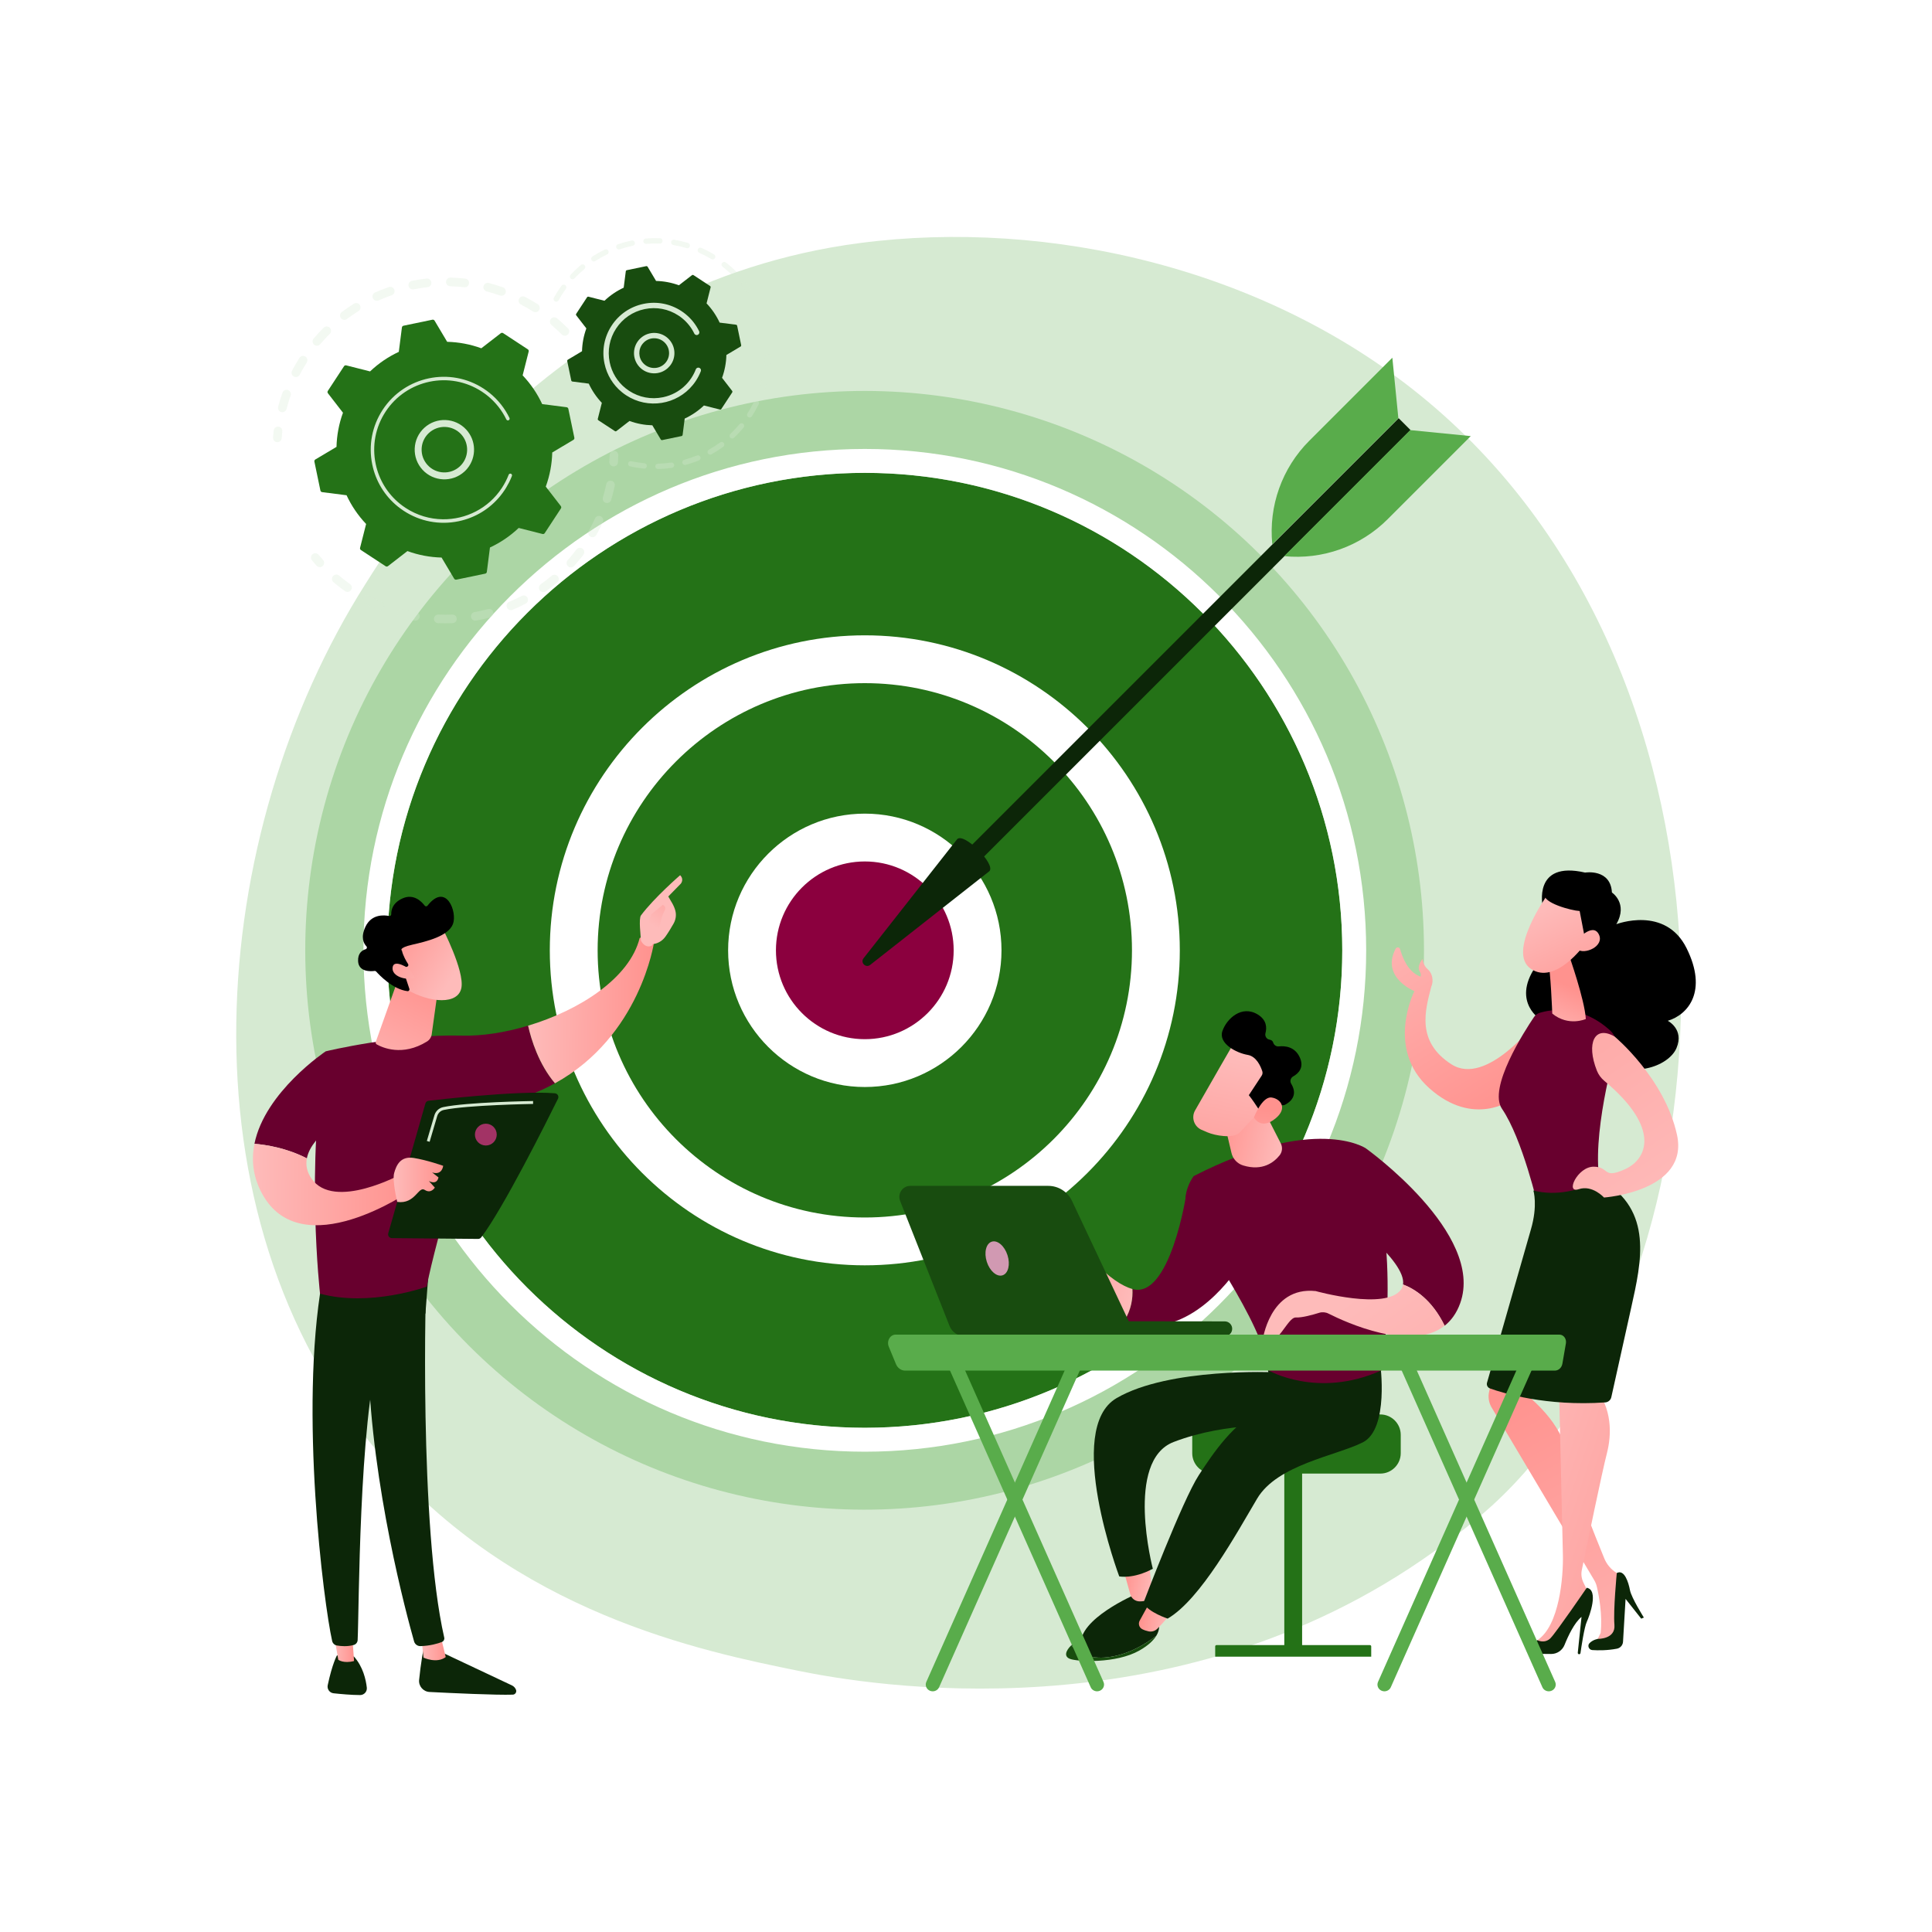 <?xml version="1.0" encoding="UTF-8"?> <!-- Generator: Adobe Illustrator 24.1.2, SVG Export Plug-In . SVG Version: 6.00 Build 0) --> <svg xmlns="http://www.w3.org/2000/svg" xmlns:xlink="http://www.w3.org/1999/xlink" x="0px" y="0px" viewBox="0 0 3710 3710" style="enable-background:new 0 0 3710 3710;" xml:space="preserve"> <style type="text/css"> .st0{fill:#FFFFFF;} .st1{fill:#D6EAD2;} .st2{fill:#ACD6A5;} .st3{fill:#247217;} .st4{fill:#8B003E;} .st5{fill:#0C2608;} .st6{fill:#59AC4B;} .st7{opacity:0.3;} .st8{fill:#184C0F;} .st9{fill:url(#SVGID_1_);} .st10{fill:url(#SVGID_2_);} .st11{fill:#68002E;} .st12{fill:url(#SVGID_3_);} .st13{fill:url(#SVGID_4_);} .st14{fill:url(#SVGID_5_);} .st15{fill:url(#SVGID_6_);} .st16{fill:url(#SVGID_7_);} .st17{fill:url(#SVGID_8_);} .st18{fill:url(#SVGID_9_);} .st19{fill:url(#SVGID_10_);} .st20{fill:#A23365;} .st21{fill:url(#SVGID_11_);} .st22{fill:url(#SVGID_12_);} .st23{fill:url(#SVGID_13_);} .st24{fill:url(#SVGID_14_);} .st25{fill:url(#SVGID_15_);} .st26{fill:url(#SVGID_16_);} .st27{fill:url(#SVGID_17_);} .st28{fill:url(#SVGID_18_);} .st29{fill:url(#SVGID_19_);} .st30{fill:url(#SVGID_20_);} .st31{fill:url(#SVGID_21_);} .st32{fill:url(#SVGID_22_);} .st33{fill:url(#SVGID_23_);} .st34{fill:url(#SVGID_24_);} .st35{fill:#D199B2;} </style> <g id="Background"> <g> <g> <rect class="st0" width="3710" height="3710"></rect> </g> </g> </g> <g id="Illustration"> <g> <path class="st1" d="M2906.61,2850.49c-56.97,59.98-110.88,98.66-153.48,129.22c-500.66,359.23-1093.08,254.52-1218.99,228.95 c-185.92-37.76-545.31-110.76-805.14-416.31C335.91,2330.07,397.12,1601.76,702.03,1121c55.77-87.94,350.39-576.03,949.19-654.3 c362.39-47.37,784.81,48.17,1090.72,304.46C3384.08,1309.14,3338.36,2395.95,2906.61,2850.49z"></path> <g> <g> <ellipse transform="matrix(0.707 -0.707 0.707 0.707 -803.992 1708.781)" class="st2" cx="1660.69" cy="1824.89" rx="1074.29" ry="1074.29"></ellipse> <g> <circle class="st3" cx="1660.69" cy="1824.89" r="916.86"></circle> <path class="st0" d="M1660.68,2787.68c-530.88,0-962.78-431.9-962.78-962.79s431.91-962.79,962.78-962.79 s962.78,431.9,962.78,962.79S2191.56,2787.68,1660.68,2787.68z M1660.68,908.03c-505.56,0-916.86,411.3-916.86,916.86 c0,505.56,411.3,916.86,916.86,916.86c505.56,0,916.86-411.3,916.86-916.86C2577.54,1319.33,2166.24,908.03,1660.68,908.03z"></path> </g> <g> <ellipse transform="matrix(0.707 -0.707 0.707 0.707 -803.992 1708.781)" class="st3" cx="1660.69" cy="1824.89" rx="558.96" ry="558.96"></ellipse> <path class="st0" d="M1660.68,2429.78c-333.53,0-604.89-271.35-604.89-604.89s271.35-604.88,604.89-604.88 c333.54,0,604.89,271.35,604.89,604.88S1994.22,2429.78,1660.68,2429.78z M1660.68,1311.85 c-282.89,0-513.04,230.15-513.04,513.04s230.15,513.05,513.04,513.05c282.89,0,513.04-230.16,513.04-513.05 S1943.58,1311.85,1660.68,1311.85z"></path> </g> <g> <ellipse transform="matrix(0.707 -0.707 0.707 0.707 -803.992 1708.781)" class="st4" cx="1660.69" cy="1824.89" rx="216.56" ry="216.56"></ellipse> <path class="st0" d="M1660.68,2087.38c-144.73,0-262.48-117.75-262.48-262.48s117.75-262.48,262.48-262.48 c144.73,0,262.48,117.75,262.48,262.48S1805.42,2087.38,1660.68,2087.38z M1660.68,1654.25 c-94.09,0-170.64,76.55-170.64,170.64c0,94.09,76.55,170.64,170.64,170.64c94.09,0,170.64-76.55,170.64-170.64 C1831.32,1730.8,1754.77,1654.25,1660.68,1654.25z"></path> </g> </g> <g> <rect x="2249.15" y="635.12" transform="matrix(-0.707 -0.707 0.707 -0.707 2986.137 3728.632)" class="st5" width="32.26" height="1221.52"></rect> <path class="st5" d="M1838.15,1611.31c13.09-13.09,74.78,48.61,61.69,61.69l-228.81,179.88c-8.45,6.65-19.41-4.31-12.76-12.76 L1838.15,1611.31z"></path> <path class="st6" d="M2708.06,825.91l116.2,11.55l-159.52,159.52c-52.27,52.27-125.22,78.33-198.77,71.02l0,0L2708.06,825.91z"></path> <path class="st6" d="M2685.25,803.1l-11.55-116.2l-159.52,159.52c-52.27,52.27-78.33,125.22-71.02,198.77l0,0L2685.25,803.1z"></path> </g> </g> <g> <g> <g class="st7"> <path class="st1" d="M1090.59,642.25c-3.25,3.25-8.51,3.24-11.76,0c-6.31-6.31-12.98-12.44-19.83-18.22 c-3.47-2.92-3.95-8.08-1.1-11.59c0.03-0.04,0.07-0.08,0.1-0.13c2.96-3.51,8.2-3.96,11.71-1c7.22,6.08,14.24,12.53,20.88,19.18 c3.04,3.04,3.23,7.84,0.58,11.1C1090.99,641.82,1090.8,642.04,1090.59,642.25z M1023.7,598.2c-7.58-4.79-15.43-9.3-23.35-13.4 c-4.07-2.11-5.66-7.13-3.55-11.21c2.14-4.08,7.13-5.66,11.21-3.55c8.33,4.32,16.6,9.07,24.57,14.1 c3.88,2.45,5.04,7.59,2.59,11.47c-0.18,0.28-0.37,0.55-0.58,0.8C1031.97,599.64,1027.3,600.47,1023.7,598.2z M960.24,567.41 c-8.43-2.97-17.09-5.62-25.74-7.85c-4.44-1.15-7.12-5.69-5.97-10.13c1.15-4.44,5.68-7.11,10.13-5.97 c9.12,2.36,18.24,5.14,27.11,8.27c4.33,1.53,6.6,6.28,5.08,10.6c-0.33,0.92-0.8,1.75-1.38,2.47 C967.31,567.46,963.64,568.61,960.24,567.41z M891.48,551.58c-8.89-1.02-17.93-1.66-26.86-1.91c-4.59-0.13-8.21-3.95-8.08-8.54 c0.13-4.59,3.96-8.2,8.54-8.08c9.41,0.26,18.92,0.94,28.28,2c4.56,0.52,7.84,4.64,7.32,9.2c-0.19,1.63-0.83,3.1-1.8,4.29 C897.15,550.69,894.41,551.92,891.48,551.58z M820.91,551.47c-8.87,0.98-17.83,2.36-26.62,4.09c-4.51,0.89-8.88-2.04-9.76-6.55 c-0.89-4.51,2.04-8.88,6.55-9.76c9.25-1.83,18.67-3.27,28.01-4.31c4.56-0.51,8.67,2.78,9.18,7.35c0.26,2.3-0.45,4.48-1.8,6.15 C825.13,550.09,823.18,551.22,820.91,551.47z M752.08,566.98c-8.45,2.92-16.87,6.25-25.05,9.88c-4.2,1.86-9.11-0.03-10.97-4.22 c-1.86-4.2,0.02-9.11,4.22-10.97c8.6-3.82,17.47-7.32,26.36-10.4c4.34-1.5,9.07,0.8,10.57,5.14c0.98,2.82,0.35,5.8-1.4,7.96 C754.87,565.53,753.6,566.45,752.08,566.98z M540.06,791.31c-4.44-1.16-7.11-5.7-5.95-10.14c2.37-9.1,5.17-18.22,8.33-27.11 c1.54-4.33,6.29-6.59,10.61-5.05c4.32,1.53,6.59,6.29,5.05,10.61c-2.99,8.44-5.65,17.1-7.9,25.74 c-0.31,1.19-0.86,2.24-1.58,3.14C546.62,790.95,543.31,792.16,540.06,791.31z M688.44,597.34c-7.58,4.73-15.05,9.84-22.2,15.2 c-3.67,2.75-8.89,2.01-11.64-1.66c-2.76-3.67-1.99-8.87,1.66-11.64c7.53-5.64,15.39-11.03,23.38-16.01 c3.9-2.43,9.02-1.24,11.45,2.66c1.93,3.09,1.58,6.95-0.6,9.63C689.94,596.22,689.24,596.83,688.44,597.34z M564.35,723.06 c-4.07-2.12-5.65-7.14-3.53-11.21c4.35-8.34,9.11-16.6,14.16-24.55c2.44-3.89,7.6-5.02,11.47-2.57 c3.88,2.46,5.02,7.6,2.57,11.47c-4.8,7.56-9.33,15.41-13.46,23.33c-0.26,0.51-0.57,0.97-0.92,1.4 C572.21,723.94,567.91,724.92,564.35,723.06z M633.19,641.15c-6.33,6.3-12.47,12.96-18.25,19.79 c-2.96,3.51-8.21,3.94-11.71,0.98c-3.46-2.93-3.93-8.07-1.09-11.58c0.04-0.05,0.07-0.09,0.11-0.14 c6.08-7.19,12.55-14.2,19.21-20.84c3.26-3.24,8.52-3.23,11.76,0.03c3.03,3.04,3.21,7.83,0.57,11.09 C633.6,640.71,633.4,640.93,633.19,641.15z"></path> <path class="st1" d="M539.07,846.08c1.03-1.27,1.7-2.86,1.83-4.62c0.31-4.27,0.73-8.61,1.21-12.9 c0.52-4.56-2.75-8.68-7.31-9.21c-4.56-0.53-8.69,2.75-9.21,7.31c-0.52,4.51-0.95,9.07-1.28,13.57c-0.34,4.58,3.1,8.56,7.68,8.9 C534.82,849.35,537.42,848.13,539.07,846.08z"></path> </g> <g class="st7"> <path class="st1" d="M620.6,1086.04c2.53-3.12,2.49-7.69-0.27-10.78c-2.86-3.19-5.7-6.5-8.44-9.82 c-2.92-3.54-8.16-4.05-11.7-1.13c-3.56,2.93-4.05,8.16-1.13,11.7c2.89,3.5,5.88,6.98,8.89,10.34 c3.06,3.42,8.32,3.71,11.74,0.64C620.03,1086.7,620.33,1086.37,620.6,1086.04z"></path> <path class="st1" d="M1102.53,1086.77c-3.06,3.42-8.32,3.71-11.74,0.65c-3.42-3.06-3.71-8.31-0.65-11.74 c5.83-6.51,11.47-13.37,16.84-20.47c2.74-3.65,7.98-4.38,11.65-1.61c3.66,2.77,4.38,7.98,1.61,11.64 c-2.33,3.07-4.69,6.1-7.1,9.07C1109.71,1078.55,1106.14,1082.74,1102.53,1086.77z M1133.74,1030.52 c-4-2.25-5.42-7.32-3.17-11.32c4.32-7.68,8.36-15.63,12-23.63c1.89-4.18,6.84-6.02,11.01-4.11c4.17,1.9,6.02,6.84,4.11,11.01 c-3.84,8.42-8.09,16.79-12.64,24.87c-0.24,0.42-0.5,0.81-0.8,1.17C1141.76,1031.6,1137.33,1032.53,1133.74,1030.52z M1070.07,1118.37c-7.05,5.98-14.46,11.74-22.01,17.12c-3.74,2.66-8.93,1.79-11.59-1.95c-2.66-3.74-1.79-8.92,1.95-11.59 c7.18-5.11,14.21-10.58,20.9-16.26c3.5-2.97,8.75-2.54,11.72,0.96c2.63,3.1,2.59,7.56,0.12,10.6 C1070.84,1117.65,1070.48,1118.02,1070.07,1118.37z M1163.29,965.64c-4.4-1.31-6.9-5.95-5.58-10.34 c2.52-8.43,4.71-17.07,6.51-25.68c0.94-4.5,5.34-7.38,9.84-6.44c4.49,0.94,7.37,5.34,6.44,9.83 c-1.89,9.06-4.2,18.16-6.85,27.04c-0.32,1.07-0.84,2.03-1.5,2.85C1170.07,965.45,1166.61,966.63,1163.29,965.64z M1009.47,1159.15c-8.19,4.28-16.68,8.27-25.23,11.86c-4.23,1.78-9.1-0.21-10.88-4.44c-1.78-4.23,0.21-9.11,4.45-10.88 c8.12-3.41,16.19-7.2,23.97-11.27c4.07-2.13,9.09-0.55,11.22,3.52c1.58,3.03,1.11,6.59-0.91,9.09 C1011.38,1157.88,1010.51,1158.61,1009.47,1159.15z M941.39,1185.65c-8.95,2.39-18.11,4.44-27.21,6.07 c-4.52,0.81-8.84-2.19-9.65-6.71c-0.81-4.53,2.19-8.84,6.71-9.65c8.65-1.56,17.35-3.5,25.86-5.77 c4.44-1.19,8.99,1.45,10.18,5.88c0.71,2.67,0.04,5.39-1.58,7.39C944.63,1184.18,943.15,1185.18,941.39,1185.65z M869.16,1196.69c-9.26,0.39-18.65,0.39-27.89,0c-4.59-0.19-8.15-4.07-7.96-8.65c0.19-4.59,4.07-8.15,8.65-7.96 c8.78,0.37,17.69,0.37,26.5,0c4.59-0.19,8.46,3.37,8.65,7.96c0.09,2.11-0.61,4.06-1.85,5.58 C873.82,1195.41,871.64,1196.59,869.16,1196.69z M796.23,1191.71c-9.12-1.65-18.28-3.7-27.22-6.11 c-4.43-1.19-7.06-5.76-5.86-10.19c1.19-4.43,5.76-7.05,10.19-5.86c8.49,2.29,17.18,4.24,25.85,5.8 c4.52,0.82,7.52,5.14,6.7,9.66c-0.26,1.43-0.86,2.7-1.72,3.75C802.32,1191.04,799.32,1192.27,796.23,1191.71z M726.15,1170.82 c-8.52-3.61-16.99-7.63-25.19-11.95c-4.06-2.14-5.62-7.17-3.48-11.23c2.14-4.05,7.17-5.62,11.23-3.48 c7.79,4.11,15.84,7.93,23.92,11.36c4.23,1.79,6.2,6.67,4.41,10.9c-0.31,0.74-0.72,1.4-1.2,2 C733.57,1171.21,729.64,1172.3,726.15,1170.82z M662.43,1135.08c-5.55-3.96-11.04-8.14-16.32-12.43 c-1.91-1.55-3.8-3.12-5.67-4.7c-3.5-2.97-4.04-8.23-0.97-11.71c2.97-3.5,8.21-3.94,11.72-0.97c1.78,1.51,3.58,3,5.39,4.47 c5.02,4.07,10.24,8.05,15.51,11.81c3.74,2.67,4.6,7.86,1.93,11.59c-0.1,0.14-0.2,0.28-0.31,0.41 C670.96,1136.95,666.02,1137.65,662.43,1135.08z"></path> <path class="st1" d="M1184.87,892.58c1.04-1.28,1.71-2.89,1.83-4.66c0.31-4.49,0.53-9.07,0.65-13.62 c0.13-4.59-3.49-8.41-8.08-8.54c-4.59-0.12-8.41,3.49-8.54,8.08c-0.12,4.32-0.33,8.67-0.62,12.93 c-0.32,4.58,3.14,8.55,7.72,8.86C1180.65,895.83,1183.23,894.61,1184.87,892.58z"></path> </g> <g> <path class="st3" d="M1091.37,785.04c-0.34-1.62-1.67-2.85-3.31-3.06l-46.9-5.99c-9.31-20.02-21.88-38.71-37.54-55.17 l11.61-45.81c0.41-1.61-0.25-3.29-1.64-4.2l-47.43-31.1c-1.39-0.91-3.2-0.84-4.51,0.18l-37.38,28.91 c-21.34-7.8-43.49-11.87-65.57-12.43l-24.19-40.63c-0.85-1.42-2.51-2.15-4.13-1.82l-55.53,11.55 c-1.62,0.34-2.85,1.67-3.06,3.31l-5.99,46.9c-20.02,9.31-38.71,21.88-55.17,37.54l-45.81-11.61c-1.61-0.41-3.29,0.25-4.2,1.64 l-31.1,47.43c-0.91,1.39-0.84,3.2,0.18,4.51l28.91,37.38c-7.8,21.34-11.87,43.49-12.43,65.57l-40.63,24.19 c-1.42,0.85-2.15,2.51-1.82,4.13l11.55,55.53c0.34,1.62,1.67,2.85,3.31,3.06l46.91,5.99c9.31,20.02,21.88,38.71,37.54,55.17 l-11.61,45.81c-0.41,1.61,0.25,3.3,1.64,4.2l47.43,31.1c1.39,0.91,3.2,0.84,4.51-0.18l37.38-28.91 c21.34,7.8,43.49,11.87,65.57,12.43l24.19,40.63c0.85,1.42,2.51,2.15,4.13,1.82l55.53-11.55c1.62-0.34,2.85-1.67,3.06-3.31 l5.99-46.9c20.02-9.31,38.71-21.88,55.17-37.54l45.81,11.61c1.61,0.41,3.29-0.25,4.2-1.64l31.1-47.43 c0.91-1.39,0.84-3.2-0.18-4.51l-28.91-37.38c7.8-21.35,11.87-43.49,12.43-65.57l40.63-24.19c1.42-0.85,2.15-2.51,1.82-4.13 L1091.37,785.04z"></path> <g> <path class="st1" d="M891.91,905.5c-23.15,21.27-59.28,19.75-80.55-3.4c-10.31-11.21-15.63-25.77-14.98-40.98 c0.64-15.21,7.17-29.27,18.39-39.57c23.15-21.27,59.28-19.75,80.55,3.4c19.35,21.06,19.83,52.87,2.33,74.45 C895.91,901.54,894,903.58,891.91,905.5z M809.66,861.67c-0.49,11.67,3.59,22.82,11.49,31.42 c16.31,17.74,44.02,18.92,61.76,2.61c17.76-16.31,18.92-44.02,2.61-61.76c-16.31-17.74-44.02-18.92-61.76-2.61 c-1.61,1.48-3.09,3.06-4.44,4.72C813.45,843.3,810.06,852.19,809.66,861.67z"></path> </g> <path class="st1" d="M960.87,952.16c3.01-3.71,5.84-7.59,8.5-11.63l0,0c0.84-1.27,1.65-2.56,2.44-3.86 c3.91-6.41,7.31-13.12,10.14-20.03c0.04-0.09,0.08-0.19,0.12-0.28c0.11-0.27,0.22-0.54,0.32-0.8c0.21-0.52,0.41-1.05,0.62-1.57 c0.53-1.38,0.08-2.89-1-3.78c-0.26-0.21-0.57-0.39-0.9-0.52c-1.71-0.66-3.63,0.2-4.3,1.91c-3.4,8.82-7.77,17.32-13,25.29 c-25.94,39.58-69.46,60.84-113.59,60.27c-24.55-0.31-49.28-7.38-71.29-21.81c-3.86-2.53-7.56-5.24-11.1-8.1 c-23.8-19.3-40.1-45.97-46.42-76.37c-7.26-34.92-0.49-70.58,19.06-100.41c40.4-61.6,123.31-78.83,184.89-38.46 c3.8,2.49,7.45,5.16,10.96,8c15.18,12.31,27.5,27.81,36.01,45.42c0.22,0.45,0.53,0.84,0.9,1.13c0.97,0.79,2.34,0.99,3.54,0.41 c1.65-0.8,2.35-2.78,1.55-4.44c-8.94-18.49-21.87-34.76-37.81-47.68c-3.68-2.98-7.51-5.79-11.5-8.4 c-64.65-42.39-151.73-24.25-194.1,40.37c-20.53,31.31-27.64,68.75-20.01,105.41c6.64,31.92,23.75,59.92,48.73,80.18 c3.71,3.01,7.6,5.85,11.65,8.51c31.32,20.53,68.75,27.64,105.41,20.01C912.6,994.27,940.61,977.15,960.87,952.16z"></path> </g> </g> <g> <g class="st7"> <path class="st1" d="M1439.97,559.22c1.4-1.73,1.56-4.23,0.23-6.15c-2.47-3.59-5.09-7.15-7.78-10.58 c-1.75-2.23-4.97-2.63-7.21-0.88c-2.24,1.74-2.63,4.97-0.88,7.21c2.56,3.27,5.06,6.67,7.42,10.09 c1.61,2.33,4.81,2.92,7.14,1.31C1439.32,559.93,1439.67,559.59,1439.97,559.22z"></path> <path class="st1" d="M1414.3,529.3c-2,2.01-5.25,2.02-7.26,0.02c-5.07-5.05-10.47-9.89-16.02-14.4 c-1.17-0.95-2.36-1.89-3.56-2.82c-2.24-1.74-2.64-4.96-0.9-7.2c1.73-2.05,4.96-2.64,7.21-0.9c1.26,0.98,2.5,1.96,3.72,2.95 c5.83,4.72,11.48,9.8,16.8,15.1c1.88,1.87,2.01,4.85,0.37,6.87C1414.55,529.04,1414.43,529.17,1414.3,529.3z M1365.93,497.39 c-7.45-4.45-15.24-8.48-23.16-11.97c-2.6-1.15-3.77-4.17-2.63-6.77c1.14-2.58,4.17-3.77,6.77-2.63 c8.3,3.66,16.47,7.88,24.28,12.55c2.43,1.45,3.23,4.61,1.78,7.04c-0.13,0.21-0.27,0.42-0.43,0.6 C1370.97,498.17,1368.15,498.71,1365.93,497.39z M1318.31,476.41c-8.3-2.48-16.84-4.47-25.39-5.91 c-2.79-0.47-4.68-3.12-4.21-5.91c0.47-2.8,3.11-4.68,5.91-4.21c8.97,1.51,17.93,3.6,26.63,6.2c2.72,0.81,4.26,3.68,3.45,6.39 c-0.2,0.66-0.52,1.25-0.93,1.76C1322.5,476.29,1320.36,477.02,1318.31,476.41z M1266.98,467.77 c-8.67-0.37-17.44-0.21-26.06,0.48c-2.83,0.23-5.3-1.88-5.53-4.71c-0.23-2.82,1.88-5.3,4.7-5.53 c9.05-0.73,18.24-0.9,27.33-0.51c2.83,0.12,5.03,2.52,4.91,5.35c-0.05,1.14-0.47,2.18-1.14,3.01 C1270.21,467.09,1268.67,467.84,1266.98,467.77z M1215.11,471.92c-8.5,1.74-16.96,4.03-25.16,6.8c-2.68,0.91-5.6-0.54-6.5-3.23 c-0.91-2.69,0.53-5.6,3.23-6.5c8.6-2.9,17.47-5.29,26.37-7.13c2.78-0.57,5.49,1.22,6.06,3.99c0.32,1.57-0.11,3.12-1.04,4.27 C1217.34,471.02,1216.32,471.67,1215.11,471.92z M1165.81,488.54c-7.81,3.75-15.45,8.03-22.72,12.72 c-2.38,1.54-5.56,0.85-7.1-1.53c-1.53-2.38-0.85-5.55,1.53-7.1c7.62-4.91,15.65-9.4,23.84-13.34c2.56-1.23,5.62-0.15,6.85,2.4 c0.89,1.85,0.57,3.97-0.64,5.46C1167.11,487.72,1166.52,488.2,1165.81,488.54z M1122.09,516.7 c-6.63,5.54-12.99,11.57-18.92,17.92c-1.94,2.07-5.18,2.18-7.26,0.25c-2.07-1.93-2.16-5.15-0.25-7.26 c6.22-6.66,12.89-12.98,19.84-18.79c2.18-1.82,5.42-1.53,7.23,0.65c1.6,1.91,1.57,4.65,0.05,6.52 C1122.58,516.24,1122.35,516.48,1122.09,516.7z M1065.61,578.75c-2.48-1.37-3.38-4.49-2.01-6.98 c3.8-6.87,8.04-13.65,12.59-20.13c0.69-0.99,1.38-1.96,2.09-2.93c1.59-2.33,4.88-2.8,7.17-1.13c2.29,1.67,2.8,4.88,1.13,7.17 c-0.66,0.91-1.32,1.83-1.97,2.77c-4.36,6.2-8.41,12.67-12.03,19.22c-0.15,0.27-0.32,0.52-0.51,0.75 C1070.54,579.4,1067.82,579.97,1065.61,578.75z"></path> </g> <g class="st7"> <path class="st1" d="M1427.96,821.09c-5.72,6.88-11.92,13.46-18.41,19.58c-2.06,1.94-5.31,1.85-7.26-0.22 c-1.95-2.07-1.82-5.31,0.22-7.26c6.19-5.83,12.1-12.11,17.56-18.67c1.81-2.18,5.05-2.47,7.23-0.66c2.16,1.8,2.47,5,0.71,7.18 C1427.99,821.06,1427.97,821.08,1427.96,821.09z M1436.79,800.95c-2.38-1.54-3.06-4.72-1.52-7.1 c4.63-7.16,8.88-14.68,12.62-22.34c1.24-2.53,4.32-3.61,6.87-2.36c2.55,1.24,3.6,4.31,2.36,6.86 c-3.92,8.03-8.37,15.9-13.23,23.41c-0.1,0.16-0.21,0.31-0.33,0.45C1441.93,801.89,1439.01,802.39,1436.79,800.95z M1388.87,857.88c-7.22,5.29-14.83,10.19-22.6,14.55c-2.47,1.39-5.61,0.51-6.99-1.97c-1.39-2.47-0.51-5.59,1.96-6.99 c7.42-4.16,14.67-8.83,21.57-13.88c2.29-1.68,5.5-1.18,7.17,1.1c1.41,1.92,1.28,4.5-0.15,6.27 C1389.56,857.31,1389.24,857.61,1388.87,857.88z M1460.88,754.35c-2.68-0.92-4.11-3.84-3.18-6.53 c2.77-8.06,5.08-16.38,6.85-24.71c0.59-2.77,3.32-4.54,6.09-3.96c2.77,0.59,4.55,3.32,3.96,6.09 c-1.85,8.74-4.27,17.47-7.18,25.92c-0.2,0.58-0.5,1.11-0.87,1.56C1465.22,754.36,1462.98,755.07,1460.88,754.35z M1342.08,884.12c-8.26,3.39-16.82,6.31-25.44,8.69c-2.73,0.75-5.56-0.86-6.31-3.59c-0.75-2.73,0.85-5.56,3.59-6.31 c8.22-2.26,16.38-5.05,24.26-8.28c2.62-1.08,5.62,0.18,6.7,2.8c0.74,1.8,0.38,3.77-0.76,5.19 C1343.59,883.25,1342.9,883.78,1342.08,884.12z M1290.34,898.37c-8.85,1.32-17.86,2.11-26.78,2.35 c-2.83,0.08-5.19-2.15-5.27-4.99c-0.08-2.83,2.15-5.2,4.99-5.27c8.5-0.23,17.1-0.99,25.55-2.25c2.8-0.42,5.42,1.52,5.83,4.32 c0.22,1.48-0.22,2.91-1.09,3.99C1292.79,897.49,1291.66,898.18,1290.34,898.37z M1236.68,899.83 c-8.92-0.84-17.86-2.24-26.58-4.15c-2.77-0.61-4.52-3.34-3.92-6.12c0.61-2.77,3.35-4.52,6.11-3.92 c8.31,1.82,16.84,3.15,25.34,3.95c2.82,0.27,4.9,2.77,4.63,5.59c-0.1,1.05-0.5,1.99-1.12,2.75 C1240.11,899.23,1238.46,899.99,1236.68,899.83z"></path> <path class="st1" d="M1477.47,701.19c0.62-0.77,1.03-1.73,1.12-2.79c0.38-4.38,0.63-8.79,0.75-13.1 c0.08-2.83-2.16-5.2-4.99-5.27c-2.83-0.07-5.19,2.16-5.27,4.99c-0.11,4.12-0.35,8.32-0.71,12.5c-0.24,2.83,1.85,5.31,4.67,5.56 C1474.8,703.23,1476.43,702.47,1477.47,701.19z"></path> </g> <g> <path class="st8" d="M1415.54,625.58c-0.23-1.09-1.12-1.91-2.22-2.05l-31.39-4.01c-6.23-13.4-14.64-25.9-25.12-36.92 l7.77-30.65c0.27-1.08-0.17-2.2-1.09-2.81l-31.74-20.81c-0.93-0.61-2.14-0.56-3.02,0.12l-25.01,19.35 c-14.28-5.22-29.1-7.95-43.87-8.32l-16.19-27.18c-0.57-0.95-1.68-1.44-2.76-1.22l-37.16,7.73c-1.09,0.23-1.91,1.12-2.05,2.22 l-4.01,31.39c-13.4,6.23-25.9,14.64-36.92,25.12l-30.65-7.77c-1.08-0.27-2.2,0.17-2.81,1.09l-20.81,31.74 c-0.61,0.93-0.56,2.14,0.12,3.02l19.35,25.01c-5.22,14.28-7.95,29.1-8.31,43.87l-27.19,16.19c-0.95,0.57-1.44,1.68-1.21,2.76 l7.73,37.16c0.23,1.09,1.12,1.91,2.22,2.05l31.39,4.01c6.23,13.4,14.64,25.9,25.12,36.92l-7.77,30.65 c-0.27,1.07,0.17,2.2,1.09,2.81l31.74,20.81c0.93,0.61,2.14,0.56,3.02-0.12l25.01-19.35c14.28,5.22,29.1,7.95,43.87,8.31 l16.19,27.18c0.57,0.95,1.68,1.44,2.76,1.22l37.16-7.73c1.09-0.23,1.91-1.12,2.05-2.22l4.01-31.39 c13.4-6.23,25.9-14.64,36.92-25.12l30.65,7.77c1.07,0.27,2.2-0.17,2.81-1.09l20.81-31.74c0.61-0.93,0.56-2.14-0.12-3.02 l-19.35-25.01c5.22-14.28,7.94-29.1,8.31-43.87l27.19-16.19c0.95-0.57,1.44-1.68,1.21-2.76L1415.54,625.58z"></path> <g> <path class="st1" d="M1282.53,706.68c-7.64,7.02-17.55,10.65-27.92,10.21c-10.36-0.44-19.94-4.88-26.95-12.52 c-14.49-15.76-13.45-40.34,2.32-54.87c15.77-14.49,40.38-13.44,54.87,2.32c7.02,7.64,10.65,17.55,10.21,27.91 c-0.36,8.42-3.36,16.33-8.58,22.76C1285.28,703.97,1283.96,705.37,1282.53,706.68z M1235.22,697.42 c5.16,5.62,12.21,8.89,19.83,9.21c7.62,0.32,14.91-2.35,20.53-7.51l0,0c5.61-5.17,8.89-12.21,9.21-19.83 c0.32-7.62-2.35-14.91-7.51-20.53c-10.66-11.6-28.76-12.36-40.36-1.71c-1.05,0.96-2,1.98-2.87,3.06 C1225.28,670.93,1225.52,686.87,1235.22,697.42z"></path> </g> <path class="st1" d="M1330.53,739.16c2.05-2.52,3.98-5.17,5.8-7.94c3.61-5.51,6.67-11.38,9.09-17.49 c0.11-0.28,0.21-0.55,0.32-0.83c0.82-2.13,0.13-4.47-1.55-5.83c-0.41-0.33-0.88-0.61-1.39-0.8c-2.65-1.02-5.61,0.31-6.63,2.94 c-2.2,5.72-5.04,11.23-8.41,16.37l0,0c-0.18,0.28-0.37,0.56-0.56,0.84c-8.1,12.1-18.91,21.73-31.48,28.31 c-6.82,3.57-14.17,6.25-21.89,7.93c-0.06,0.01-0.13,0.03-0.19,0.04c-0.19,0.04-0.38,0.08-0.58,0.12 c-22.61,4.7-45.69,0.32-65-12.34c-2.5-1.64-4.9-3.39-7.19-5.24c-15.4-12.49-25.96-29.76-30.05-49.44 c-4.7-22.61-0.31-45.69,12.34-65c12.66-19.29,32.08-32.53,54.69-37.24c22.61-4.7,45.69-0.32,65,12.34 c2.46,1.61,4.82,3.34,7.09,5.18c9.83,7.97,17.8,18,23.31,29.4c0.34,0.7,0.82,1.29,1.39,1.75c1.5,1.21,3.62,1.53,5.47,0.64 c2.55-1.24,3.62-4.3,2.39-6.86c-6.17-12.76-15.09-23.98-26.08-32.9c-2.54-2.06-5.18-3.99-7.93-5.8 c-21.61-14.17-47.43-19.07-72.73-13.81c-25.29,5.26-47.03,20.03-61.18,41.66c-14.17,21.6-19.07,47.43-13.81,72.72 c4.58,22.02,16.38,41.34,33.62,55.32c2.56,2.07,5.24,4.04,8.03,5.87C1244.25,786.49,1299.69,777.2,1330.53,739.16z"></path> </g> </g> </g> <g> <path class="st5" d="M813.57,3164.23c0,0-5.78,31-8.76,61.71c-1.17,12,8,22.52,20.04,23.14c40.92,2.09,128.44,6.25,159.87,5.14 c4.73-0.17,7.86-4.97,6.15-9.38c-1.43-3.69-4.23-6.7-7.81-8.39l-143.99-67.85L813.57,3164.23z"></path> <linearGradient id="SVGID_1_" gradientUnits="userSpaceOnUse" x1="14574.108" y1="3089.082" x2="14621.149" y2="3089.082" gradientTransform="matrix(1 9.500000e-03 -9.500000e-03 1 -13735.679 -63.475)"> <stop offset="0" style="stop-color:#FEBBBA"></stop> <stop offset="1" style="stop-color:#FF928E"></stop> </linearGradient> <path class="st9" d="M809.25,3145.94l4.05,37.18c0,0,25.22,12.04,42.65-1.08l-10.1-41.49L809.25,3145.94z"></path> <path class="st5" d="M819.23,2447.72c-2,9.68-14.83,483.91,33.84,696.95c0.79,3.48-1,7.03-4.31,8.35c-7.81,3.1-23.1,7.56-41.37,8 c-5.66,0.14-10.7-3.59-12.24-9.04c-14.02-49.45-81.11-297.2-87.92-533.32c-7.61-263.84,0.09-8.98,0.09-8.98l7.49-162.97 L819.23,2447.72z"></path> <path class="st5" d="M647.05,3178.84c0,0-8.88,15.59-17.73,57.17c-1.6,7.51,3.59,14.76,11.22,15.58 c13.5,1.46,34.29,3.37,50.96,3.41c7.68,0.02,13.74-6.61,12.89-14.25c-1.7-15.22-7.21-40.22-24.8-59.83L647.05,3178.84z"></path> <linearGradient id="SVGID_2_" gradientUnits="userSpaceOnUse" x1="14404.565" y1="3086.663" x2="14445.181" y2="3086.663" gradientTransform="matrix(1 9.500000e-03 -9.500000e-03 1 -13735.679 -63.475)"> <stop offset="0" style="stop-color:#FEBBBA"></stop> <stop offset="1" style="stop-color:#FF928E"></stop> </linearGradient> <path class="st10" d="M639.84,3131l9.76,56.27c0,0,10.11,7.67,30.3,2.37l-4.34-60.48L639.84,3131z"></path> <path class="st5" d="M618.42,2460.36c-43.85,249.85,3.09,618.6,19.42,690.84c1,4.42,4.53,7.84,8.99,8.62 c7.58,1.33,20.08,2.48,32.45-0.99c4.26-1.19,7.28-5,7.5-9.42c2.84-58.25,2.14-416.03,42.13-557.04 c2.03-7.15,6.46-13.35,12.56-17.6l75.5-52.6l6.57-86.12L618.42,2460.36z"></path> <g> <path class="st11" d="M887.16,1988.71c-124.25-3.24-261.69,30.13-261.69,30.13c-39.1,215.78-10.92,465.36-10.92,465.36 c95.96,26.15,204.87-13.47,204.87-13.47c16.85-90.19,93.88-343.72,93.88-343.72c60.79-6.96,110.97-24,152.38-46.76 c-31.07-36.72-45.44-83.2-51.61-110.65C970.01,1982.84,925.48,1989.71,887.16,1988.71z"></path> <linearGradient id="SVGID_3_" gradientUnits="userSpaceOnUse" x1="14767.738" y1="1861.794" x2="15008.08" y2="1861.794" gradientTransform="matrix(1 9.500000e-03 -9.500000e-03 1 -13735.679 -63.475)"> <stop offset="0" style="stop-color:#FEBBBA"></stop> <stop offset="1" style="stop-color:#FF928E"></stop> </linearGradient> <path class="st12" d="M1255.97,1809.17c-12.07-14.86-27.58-8.03-27.58-8.03c-19.02,77.07-115.5,138.79-214.3,168.46 c6.17,27.45,20.54,73.94,51.61,110.65C1230.05,1989.9,1255.97,1809.17,1255.97,1809.17z"></path> </g> <g> <linearGradient id="SVGID_4_" gradientUnits="userSpaceOnUse" x1="-4507.808" y1="1820.58" x2="-4346.537" y2="2187.509" gradientTransform="matrix(-1 -9.500000e-03 -9.500000e-03 1 -3288.953 36.702)"> <stop offset="0" style="stop-color:#FEBBBA"></stop> <stop offset="1" style="stop-color:#FF928E"></stop> </linearGradient> <path class="st13" d="M1252.97,1812.89c1.24,4.07-13.61,10.12-22.16-6.58c-0.23-7.96-4.74-42.11,0.07-48.55 c25.66-34.29,75.18-77.11,75.18-77.11c8.22,8.27,1.31,16.25,1.31,16.25l-24.06,24.59c4.9,9.05,10.9,16.71,13.65,27.63 c2.08,8.27,0.67,17.07-3.56,24.54c-4.25,7.49-10.05,17.23-15.52,24.85C1267.53,1812.92,1252.97,1812.89,1252.97,1812.89z"></path> <linearGradient id="SVGID_5_" gradientUnits="userSpaceOnUse" x1="15006.928" y1="1699.312" x2="15074.221" y2="1595.849" gradientTransform="matrix(1 9.500000e-03 -9.500000e-03 1 -13735.679 -63.475)"> <stop offset="0" style="stop-color:#FEBBBA"></stop> <stop offset="1" style="stop-color:#FF928E"></stop> </linearGradient> <path class="st14" d="M1272.74,1737.5l-21.89,18.2l-6.99,18.26l19.15,21.66c0,0,6.86-36.3,11.77-44.12 C1279.69,1743.67,1277.22,1739.84,1272.74,1737.5z"></path> </g> <path class="st11" d="M671.99,2139.62l-46.51-120.78c0,0-116.82,77.76-136.87,177.57c21.92,1.82,61.77,7.91,100.64,28.01 C598.29,2177.28,671.99,2139.62,671.99,2139.62z"></path> <linearGradient id="SVGID_6_" gradientUnits="userSpaceOnUse" x1="14241.823" y1="2202.199" x2="14545.968" y2="2202.199" gradientTransform="matrix(1 9.500000e-03 -9.500000e-03 1 -13735.679 -63.475)"> <stop offset="0" style="stop-color:#FEBBBA"></stop> <stop offset="1" style="stop-color:#FF928E"></stop> </linearGradient> <path class="st15" d="M772.34,2253.81c0,0-131.02,72.41-174.39,9.1c-9-13.15-11.06-26.14-8.7-38.49 c-38.87-20.1-78.73-26.18-100.64-28.01c-6.04,30.09-3.31,62.18,14.1,94.75c75.68,141.63,286.57-5.05,286.57-5.05L772.34,2253.81z "></path> <linearGradient id="SVGID_7_" gradientUnits="userSpaceOnUse" x1="708.828" y1="2106.073" x2="823.745" y2="1882.997"> <stop offset="0" style="stop-color:#FEBBBA"></stop> <stop offset="1" style="stop-color:#FF928E"></stop> </linearGradient> <path class="st16" d="M762.25,1886.62l-40.63,113.97c-0.67,1.89,0.09,3.99,1.83,4.98c10.72,6.06,49.39,23.66,96.47-5.57 c4.9-3.04,8.27-8.05,9.07-13.77l13.75-98.84L762.25,1886.62z"></path> <g> <linearGradient id="SVGID_8_" gradientUnits="userSpaceOnUse" x1="5352.309" y1="8268.338" x2="5307.371" y2="8120.124" gradientTransform="matrix(0.752 -0.659 0.659 0.752 -8602.276 -818.158)"> <stop offset="0" style="stop-color:#FEBBBA"></stop> <stop offset="1" style="stop-color:#FF928E"></stop> </linearGradient> <path class="st17" d="M849.3,1781.56c0,0,42.64,82.14,36.76,115.11c-5.88,32.96-59.67,30.08-106.4,2.82l-31.99-88.56 L849.3,1781.56z"></path> <path d="M782.14,1856.16c1.92-0.83,2.64-3.16,1.52-4.92c-3.43-5.35-9.85-16.25-11.84-25.76c0,0-7.76-5.07,19.98-11.43 c27.73-6.36,69.1-16.25,78-39.72c8.68-22.88-12.99-80.85-48.88-35.17c-1.36,1.74-4.01,1.75-5.34-0.01 c-5.74-7.62-20.87-23.46-42.17-14.15c-19.93,8.72-22.31,23.24-22.11,30.58c0.06,2.16-1.88,3.82-4,3.39 c-10.02-2.01-34.08-3.88-45.56,20.71c-9.45,20.26-3.54,31.84,1.88,37.52c1.76,1.84,0.95,4.84-1.49,5.56 c-6.62,1.96-15.18,7.47-14.48,22.93c0.98,21.37,24.88,19.72,31.69,18.81c1.12-0.15,2.24,0.24,2.98,1.09 c5.77,6.51,31.78,34.16,60.18,37.73c2.46,0.31,4.39-2.1,3.61-4.45l-11.96-35.89c-0.56-1.67,0.26-3.48,1.87-4.18L782.14,1856.16z "></path> <linearGradient id="SVGID_9_" gradientUnits="userSpaceOnUse" x1="5306.373" y1="8267.646" x2="5265.942" y2="8134.296" gradientTransform="matrix(0.752 -0.659 0.659 0.752 -8602.276 -818.158)"> <stop offset="0" style="stop-color:#FEBBBA"></stop> <stop offset="1" style="stop-color:#FF928E"></stop> </linearGradient> <path class="st18" d="M787.04,1861.28c0,0-30.71-21.5-33.14-3.66c-2.43,17.84,27.59,26.14,42.56,19.62L787.04,1861.28z"></path> </g> <g> <g> <path class="st5" d="M745.56,2368.24l71.37-249.25c0.81-2.83,3.22-4.89,6.15-5.23c12.93-1.51,50.4-5.74,93.67-9.4 c52.11-4.41,112.63-7.98,148.79-4.94c5.14,0.43,8.25,5.87,5.96,10.49c-20.56,41.6-105.15,210.84-147.51,266.28 c-1.4,1.84-3.57,2.91-5.89,2.89l-165.6-1.54C747.69,2377.5,744.24,2372.87,745.56,2368.24z"></path> <linearGradient id="SVGID_10_" gradientUnits="userSpaceOnUse" x1="14223.314" y1="2265.763" x2="14318.4" y2="2265.763" gradientTransform="matrix(1 0 0 1 -13467.39 0)"> <stop offset="0" style="stop-color:#FEBBBA"></stop> <stop offset="1" style="stop-color:#FF928E"></stop> </linearGradient> <path class="st19" d="M762.81,2308.02c0,0-9.94-40.88-5.93-55.39c4.01-14.5,11.78-33.15,37.68-29.01 c25.9,4.14,56.45,15.05,56.45,15.05s-1.54,18.89-21.23,12.8l12.21,9.45c0,0-1.75,15.13-18.37,7.05l11.35,12.53 c0,0-7.14,12.42-19.37,4.46C803.36,2276.98,797.5,2312.94,762.81,2308.02z"></path> </g> <path class="st20" d="M911.99,2178.76c0,11.57,9.38,20.95,20.95,20.95c11.57,0,20.95-9.38,20.95-20.95 c0-11.57-9.38-20.95-20.95-20.95C921.37,2157.81,911.99,2167.19,911.99,2178.76z"></path> <path class="st1" d="M825.01,2192.57l14.53-49.29c1.78-6.05,6.65-10.6,12.7-11.86c45.55-9.5,170.21-11.52,171.46-11.54 l-0.08-5.57c-5.14,0.08-126.45,2.05-172.52,11.66c-8.06,1.68-14.54,7.71-16.91,15.74l-14.53,49.29L825.01,2192.57z"></path> </g> </g> <g> <g> <linearGradient id="SVGID_11_" gradientUnits="userSpaceOnUse" x1="5444.908" y1="1692.796" x2="5140.789" y2="2066.668" gradientTransform="matrix(-0.992 -0.125 -0.125 0.992 8264.525 715.418)"> <stop offset="0" style="stop-color:#FEBBBA"></stop> <stop offset="1" style="stop-color:#FF928E"></stop> </linearGradient> <path class="st21" d="M2679.97,1821.89c1.98-3.78,7.58-3.19,8.72,0.93c4.23,15.23,14.48,41.82,35.97,51.26 c1.08,0.48,2.11,0.96,3.1,1.44c0.98-2.92,0.99-6.32-1.35-9.89c-6.68-10.21,5.38-24.16,5.38-24.16s0.8,12.29,10.14,20.02 c8.04,6.66,11.9,21.49,6.41,33.65c-11.63,45.19-29.06,104.96,38.81,148.62c67.86,43.66,163.43-82.4,163.43-82.4l-47.43,150.37 c0,0-73.21,54.03-158.37-21.94c-85.16-75.97-28.71-186.52-28.71-186.52S2651.12,1877.07,2679.97,1821.89z"></path> <path d="M2962.47,1740.43c0,0-19.66-88.19,81.36-64.84c0,0,49.04-8.01,51.53,38.27c0,0,31.61,20.83,8.47,60.88 c0,0,93.94-36.28,134.87,46.05c40.93,82.34,3.31,127.64-36.13,139.44c0,0,31.95,16.04,16.83,52.27 c-15.12,36.23-91.72,61.76-136.97,17.71c0,0-128.75,17.01-126.17-73.93c0,0-59.88-38.67,3.01-113.82 C3022.16,1767.3,2962.47,1740.43,2962.47,1740.43z"></path> <path class="st11" d="M2956.92,1944.84c20.3-6.09,79.4-17.32,135.62,34.56c9.53,8.8,13.43,22.17,10.03,34.69 c-15.1,55.59-54.94,219.84-20.01,290.9c0,0-61.56,67.86-128.72,13.17c0,0-30.13-131.33-69.6-188.98 c-27.25-39.8,43.45-149.47,61.34-175.96C2948.29,1949.2,2952.29,1946.24,2956.92,1944.84z"></path> <linearGradient id="SVGID_12_" gradientUnits="userSpaceOnUse" x1="-5365.522" y1="2812.25" x2="-5349.274" y2="2696.892" gradientTransform="matrix(0.96 0.279 -0.279 0.96 8902.93 797.674)"> <stop offset="0" style="stop-color:#FEBBBA"></stop> <stop offset="1" style="stop-color:#FF928E"></stop> </linearGradient> <path class="st22" d="M3012.97,1834.4c0,0,30.02,84.92,32.28,122.38c0,0-33.18,15.09-64.44-10.38c0,0-3.28-84.82-8.02-100.01 L3012.97,1834.4z"></path> <linearGradient id="SVGID_13_" gradientUnits="userSpaceOnUse" x1="-5440.01" y1="2565.071" x2="-5288.091" y2="2739.737" gradientTransform="matrix(0.96 0.279 -0.279 0.96 8902.93 797.674)"> <stop offset="0" style="stop-color:#FEBBBA"></stop> <stop offset="1" style="stop-color:#FF928E"></stop> </linearGradient> <path class="st23" d="M2971.27,1718.62c0,0-78.52,109.89-31.58,141.81c46.94,31.92,102.84-46.17,102.84-46.17 s18.22-60.15-0.83-80.55C3022.64,1713.29,2971.27,1718.62,2971.27,1718.62z"></path> <path d="M3007.61,1692.35c0,0-36.07,8.55-41.13,24.87c-5.06,16.32,51.16,31.46,66.91,32.2l12.69,65.86 c0,0,37.52-61.96,22.66-97.74C3053.88,1681.76,3007.61,1692.35,3007.61,1692.35z"></path> <linearGradient id="SVGID_14_" gradientUnits="userSpaceOnUse" x1="-5402.054" y1="2532.056" x2="-5250.138" y2="2706.719" gradientTransform="matrix(0.96 0.279 -0.279 0.96 8902.93 797.674)"> <stop offset="0" style="stop-color:#FEBBBA"></stop> <stop offset="1" style="stop-color:#FF928E"></stop> </linearGradient> <path class="st24" d="M3027.3,1806.16c0,0,30.56-35.4,42.72-12.32c12.16,23.08-27.51,40.4-41.24,29.07L3027.3,1806.16z"></path> <linearGradient id="SVGID_15_" gradientUnits="userSpaceOnUse" x1="4743.356" y1="3309.856" x2="5105.8" y2="2670.064" gradientTransform="matrix(-1 -9.500000e-03 -9.500000e-03 1 8008.419 56.945)"> <stop offset="0" style="stop-color:#FEBBBA"></stop> <stop offset="1" style="stop-color:#FF928E"></stop> </linearGradient> <path class="st25" d="M2875.45,2593.9c0.23,5.96-10.24,53.25-15.93,78.48c-2.29,10.15-0.7,20.77,4.47,29.8l197.29,332.06 c2.39,4.02,4.12,8.37,5.18,12.92c3.62,15.58,11.11,53.77,7.2,88.51l-10.21,21.2l44.14-10.02l9.6-118.54l-12.5-7.62 c-10.8-6.58-19.2-16.42-24.01-28.11c-17.84-43.33-62.14-153.64-73.56-207.4c-12.98-61.1-80.82-110.72-80.82-110.72l11.92-28.18 L2875.45,2593.9z"></path> <path class="st5" d="M3156.65,3106.06c0,0-23.84-37.79-26.64-52.5c-2.8-14.71-10.61-40.69-25.31-32.87 c0,0-6.93,71.46-4.54,99.38c2.39,27.92-31.56,27.02-31.56,27.02s-9.36,1.32-16.21,8.17c-4.73,4.73-1.35,12.94,5.33,13.37 c11.11,0.72,28.76,0.9,47.29-2.68c6.48-1.25,11.28-6.76,11.67-13.35l4.89-82.24l30.07,37.97L3156.65,3106.06z"></path> <linearGradient id="SVGID_16_" gradientUnits="userSpaceOnUse" x1="5154.095" y1="2836.554" x2="4612.044" y2="3009.884" gradientTransform="matrix(-1 -9.500000e-03 -9.500000e-03 1 8008.419 56.945)"> <stop offset="0" style="stop-color:#FEBBBA"></stop> <stop offset="1" style="stop-color:#FF928E"></stop> </linearGradient> <path class="st26" d="M2993.31,2646.79c0,0,6.96,297.02,7.9,339.21c0.94,42.19-6.66,135.67-48.95,163.61l18.4,13.62 c0,0,23-19.55,45.46-57.16c25.24-42.26,32.87-49.98,32.87-49.98l-8.38-17.15c-3.67-7.51-4.74-16-3.06-24.19 c9.13-44.23,39.61-191.35,47.93-223.03c9.82-37.4,10.51-87.34-23.64-129.15C3027.7,2620.78,2993.31,2646.79,2993.31,2646.79z"></path> <path class="st5" d="M3032.36,3176.63c1.31,0.01,2.43-0.93,2.61-2.23c1.41-9.9,7.27-49.6,12.06-59.88 c5.49-11.77,23.43-61.32-0.01-65.53c0,0-58.27,85.14-69.46,96.62c-11.19,11.48-25.3,4.01-25.3,4.01s-10.9,3.22-19.12,13.72 c-3.91,5-0.27,12.34,6.08,12.4l39.25,0.37c11.4,0.11,21.65-6.82,25.89-17.4c6.91-17.26,18.78-42.57,32.61-53.8l-7.19,68.82 C3029.62,3175.27,3030.82,3176.61,3032.36,3176.63L3032.36,3176.63z"></path> <path class="st5" d="M2944.56,2286.14c0,0,8.84,28.19-4.74,74.63l-84.29,294.36c-1.32,4.63,1.17,9.47,5.7,11.09 c25.21,9.05,108.1,34.63,221.25,26.83c5.7-0.39,10.47-4.43,11.71-10c7.46-33.56,32.89-148.05,38.13-171.58 c19.96-89.64,42.24-186.31-55.79-244.77C3031.35,2286.04,2989.21,2297.45,2944.56,2286.14z"></path> <linearGradient id="SVGID_17_" gradientUnits="userSpaceOnUse" x1="4824.31" y1="2232.951" x2="5425.562" y2="1545.207" gradientTransform="matrix(-0.992 -0.125 -0.125 0.992 8264.525 715.418)"> <stop offset="0" style="stop-color:#FEBBBA"></stop> <stop offset="1" style="stop-color:#FF928E"></stop> </linearGradient> <path class="st27" d="M3100.59,1990.5c0,0,95.91,79.7,119.71,188.62c23.8,108.91-140.15,120.49-140.15,120.49 s-22.26-24.85-48.68-15.99c-26.42,8.86-2.05-43.38,28.87-43.24c30.92,0.14,16.59,24.58,60.33,4.77 c42.6-19.3,68.94-78.98-39.76-169.45c-6.3-5.24-11.33-11.93-14.36-19.55C3045.44,2002.99,3062.18,1968.15,3100.59,1990.5z"></path> </g> <g> <g> <g> <rect x="2466.23" y="2804.24" class="st3" width="34.21" height="369.96"></rect> </g> <g> <path class="st3" d="M2633.15,3181.33h-299.63v-19.8c0-1.37,1.11-2.47,2.47-2.47h294.68c1.37,0,2.47,1.11,2.47,2.47V3181.33z"></path> </g> <path class="st3" d="M2689.81,2790.6c0,21.5-17.59,39.1-39.1,39.1h-322.17c-21.5,0-39.1-17.59-39.1-39.1v-35.35 c0-21.5,17.59-39.1,39.1-39.1h322.17c21.5,0,39.1,17.59,39.1,39.1V2790.6z"></path> </g> <g> <path class="st5" d="M2180.08,3061.85c0,0-110.6,47.64-104.26,97.49c0,0,114.32-21.92,134.78-54.6 c20.46-32.68,9.19-51.6,9.19-51.6L2180.08,3061.85z"></path> <linearGradient id="SVGID_18_" gradientUnits="userSpaceOnUse" x1="545.762" y1="2944.424" x2="605.919" y2="2944.424" gradientTransform="matrix(-0.976 -0.216 -0.216 0.976 3385.207 288.527)"> <stop offset="0" style="stop-color:#FEBBBA"></stop> <stop offset="1" style="stop-color:#FF928E"></stop> </linearGradient> <path class="st28" d="M2207.17,3007.4l5.61,48.54c0.85,7.32-3.22,14.55-10.16,17.05c-3.47,1.25-8.03,2.11-14.01,2.14 c-8.44,0.04-15.91-5.5-18.16-13.64l-10.88-39.26L2207.17,3007.4z"></path> <path class="st5" d="M2448.77,2635.19c0,0-203.42-9.41-304.64,49.61c-101.22,59.03,5.13,342.33,5.13,342.33 s26.44,5.68,64.51-14.66c0,0-54.33-207.39,40.04-243.47c106.1-40.56,215.85-30.7,215.85-30.7l-20.33-96.71L2448.77,2635.19z"></path> <path class="st5" d="M2098.05,3137.46c23.13-5.07,91.72-33.49,102.14-33.11c10.42,0.38,25.18,15.99,25.18,15.99 s2.54,8.53-4.91,20.78c-17.67,13.78-55.74,39.08-100.01,41.85c-32.56,2.04-52.15-10.92-63.35-23.48 C2066.91,3149.95,2082.65,3140.83,2098.05,3137.46z"></path> <path class="st8" d="M2120.45,3182.98c44.26-2.77,82.33-28.07,100.01-41.85c-5.04,8.28-14.63,18.25-32.66,28.44 c-44.73,25.27-118.66,21.59-133.31,15.9c-11.74-4.56-8.11-15.53,2.62-25.97C2068.31,3172.06,2087.9,3185.02,2120.45,3182.98z"></path> <linearGradient id="SVGID_19_" gradientUnits="userSpaceOnUse" x1="502.262" y1="2999.941" x2="558.723" y2="2999.941" gradientTransform="matrix(-0.976 -0.216 -0.216 0.976 3385.207 288.527)"> <stop offset="0" style="stop-color:#FEBBBA"></stop> <stop offset="1" style="stop-color:#FF928E"></stop> </linearGradient> <path class="st29" d="M2249.65,3094.94c-1.51,5.73-17.72,22.93-27.08,32.53c-4.45,4.56-10.91,6.51-17.14,5.16 c-3.95-0.86-8.41-2.21-12.26-4.3c-5.79-3.14-7.8-10.5-4.63-16.27l23.69-43.08L2249.65,3094.94z"></path> <path class="st5" d="M2650.37,2618.13c0,0,17.76,125.97-33.58,151.71c-51.34,25.75-163.94,42.6-202.73,107.94 c-38.78,65.33-108.44,193.57-171.83,230.41c0,0-36.2-11.77-46.78-29.58c0,0,75.24-197.8,106.63-245.88 c27.18-41.64,66.93-101.62,123.41-127.56c16.17-7.43,17.43-24.58,14.59-42.14l-5.18-31.98L2650.37,2618.13z"></path> <path class="st11" d="M2174.55,2475.33c71.98,20.55,104.19-182.02,103.9-186.94l110.35,129.03c0,0-65.75,115.7-165.04,128.02 c-25.12,3.12-46.49-1.23-64.41-9.44C2172.56,2514.36,2175.57,2493,2174.55,2475.33z"></path> <linearGradient id="SVGID_20_" gradientUnits="userSpaceOnUse" x1="705.456" y1="2405.673" x2="902.405" y2="2405.673" gradientTransform="matrix(-0.976 -0.216 -0.216 0.976 3385.207 288.527)"> <stop offset="0" style="stop-color:#FEBBBA"></stop> <stop offset="1" style="stop-color:#FF928E"></stop> </linearGradient> <path class="st30" d="M2041.26,2409.03c31.37-12.89,57.98,12.83,57.98,12.83c31.08,31.82,55.74,47.88,75.31,53.47 c1.03,17.67-1.99,39.03-15.2,60.66c-38.78-17.77-61.39-53.68-70.7-71.61c-3.35-6.45-11.21-9.18-17.76-6.02 c-6.65,3.22-13.5,8.12-13.93,14.78c-0.85,13.14-16.48,13.91-16.57,9.06c-0.09-4.85,12.11-30.8,12.11-30.8 s-36.04,23.12-50.07,31.96c-14.03,8.84-25.98-5.75-25.98-5.75S2009.89,2421.92,2041.26,2409.03z"></path> <path class="st11" d="M2622.64,2205.04c0,0-96.72-65.99-330.32,53.35c0,0-24.06,30.5-12.79,64.87 c11.27,34.38,149.97,220.44,155.36,307.78c0,0,94.81,55.81,217.89,0.48C2652.78,2631.53,2694.05,2400.89,2622.64,2205.04z"></path> <linearGradient id="SVGID_21_" gradientUnits="userSpaceOnUse" x1="486.826" y1="2058.213" x2="617.497" y2="2058.213" gradientTransform="matrix(-0.976 -0.216 -0.216 0.976 3385.207 288.527)"> <stop offset="0" style="stop-color:#FEBBBA"></stop> <stop offset="1" style="stop-color:#FF928E"></stop> </linearGradient> <path class="st31" d="M2421.23,2120.67l38.22,74.9c3.8,7.44,3,16.44-2.21,22.96c-10.53,13.19-32.5,30.91-70,19.49 c-11.16-3.4-19.69-12.47-22.38-23.82l-19.81-83.6L2421.23,2120.67z"></path> <path class="st11" d="M2694.27,2466.58c6.55-45.53-113.76-133.77-113.76-133.77l42.14-127.77c0,0,229.58,163.84,181.3,297.63 c-6.92,19.18-17.24,33.15-29.83,43.06C2749.79,2495.87,2716.82,2475.15,2694.27,2466.58z"></path> <linearGradient id="SVGID_22_" gradientUnits="userSpaceOnUse" x1="781.538" y1="2553.126" x2="346.654" y2="3308.827" gradientTransform="matrix(-0.995 0.098 0.098 0.995 3094.505 -105.42)"> <stop offset="0" style="stop-color:#FEBBBA"></stop> <stop offset="1" style="stop-color:#FF928E"></stop> </linearGradient> <path class="st32" d="M2526.42,2479.21c0,0,136.1,38.01,164.33-3.42c1.91-2.81,3.04-5.91,3.52-9.22 c22.56,8.57,55.53,29.29,79.84,79.15c-64.62,50.83-189.21-6.15-223.06-23.23c-5.57-2.81-11.97-3.36-17.93-1.5 c-12.04,3.76-32.9,9.59-44.53,8.95c-17.01-0.93-35.26,60.52-64.2,44.96C2424.39,2574.91,2437.54,2469.91,2526.42,2479.21z"></path> <g> <linearGradient id="SVGID_23_" gradientUnits="userSpaceOnUse" x1="680.516" y1="-52.66" x2="495.129" y2="192.592" gradientTransform="matrix(-0.654 -0.756 -0.756 0.654 2800.056 2578.439)"> <stop offset="0" style="stop-color:#FEBBBA"></stop> <stop offset="1" style="stop-color:#FF928E"></stop> </linearGradient> <path class="st33" d="M2372.24,1998.27c-1.21,1.05-51.63,89.11-77.3,134c-7.84,13.7-1.97,31.15,12.54,37.37l11.12,4.76 c15.19,6.51,47.86,11.96,60.72,1.58l81.05-85.56C2460.38,2090.43,2399.5,1974.67,2372.24,1998.27z"></path> <path d="M2483.21,2067.08c9.94-5.58,21.89-16.89,12.59-36.9c-9.46-20.33-28.15-22.1-40.19-20.8 c-4.87,0.52-9.27-2.57-10.69-7.26c-0.81-2.67-2.78-5.03-7.05-5.7c-5.75-0.91-9.32-6.78-7.82-12.41 c2.88-10.81,2.39-25.49-14.99-36.01c-30.85-18.68-59.69,8.45-67.72,32.03c-8.03,23.58,26.57,41.93,48.66,45.68 c16.79,2.85,24.99,22.22,27.95,31.34c0.94,2.89,0.49,6.04-1.18,8.57l-24.64,37.44c6.78,8.53,12.78,17.54,18.7,26.65 c2.22-2.39,4.16-4.38,5.67-5.77c10.7-9.81,29.74-4.74,37.58-2.05c2.57,0.88,5.36,0.68,7.78-0.57 c8.53-4.41,25.77-16.8,11.64-40.24C2476.54,2076.21,2478.22,2069.89,2483.21,2067.08z"></path> <linearGradient id="SVGID_24_" gradientUnits="userSpaceOnUse" x1="447.317" y1="115.85" x2="578.344" y2="-18.581" gradientTransform="matrix(-0.654 -0.756 -0.756 0.654 2800.056 2578.439)"> <stop offset="0" style="stop-color:#FEBBBA"></stop> <stop offset="1" style="stop-color:#FF928E"></stop> </linearGradient> <path class="st34" d="M2407.86,2145.74c0,0,15.75-40.49,33.66-38.23c17.91,2.26,31.31,20.75,8.19,39.95 C2420.97,2171.33,2407.86,2145.74,2407.86,2145.74z"></path> </g> </g> <g> <path class="st8" d="M2352.64,2565.87c-0.24,0.01-0.49,0.02-0.73,0.02l-317.95-0.35c-7.86-0.01-14.22-6.39-14.22-14.25 c0.01-7.86,6.41-14.36,14.25-14.22l317.95,0.35c7.86,0.01,14.22,6.39,14.22,14.24 C2366.15,2559.28,2360.16,2565.49,2352.64,2565.87z"></path> <path class="st8" d="M1748.14,2277.19h264.79c19.53,0,37.31,11.27,45.65,28.94l122.41,259.57h-329.06 c-12.59,0-23.9-7.69-28.52-19.4l-94.93-240.19C1722.99,2292.23,1733.21,2277.19,1748.14,2277.19z"></path> <path class="st35" d="M1934.68,2410.28c5.74,17.83,1.5,35.14-9.47,38.67c-10.97,3.53-24.51-8.06-30.25-25.89 c-5.74-17.83-1.5-35.14,9.47-38.67C1915.4,2380.86,1928.95,2392.45,1934.68,2410.28z"></path> </g> <g> <g> <path class="st6" d="M1791.06,3247.81c-1.76,0-3.55-0.34-5.27-1.06c-6.78-2.82-9.91-10.43-6.99-16.99l280.21-630.65 c2.91-6.56,10.77-9.59,17.55-6.77c6.78,2.82,9.91,10.43,6.99,16.99l-280.21,630.65 C1801.17,3244.87,1796.24,3247.81,1791.06,3247.81z"></path> <path class="st6" d="M2106.74,3247.81c-5.18,0-10.11-2.93-12.28-7.83l-280.21-630.65c-2.92-6.56,0.22-14.17,6.99-16.99 c6.77-2.82,14.64,0.21,17.55,6.77l280.21,630.65c2.92,6.56-0.22,14.17-6.99,16.99 C2110.29,3247.47,2108.5,3247.81,2106.74,3247.81z"></path> <path class="st6" d="M2658.45,3247.81c-1.76,0-3.55-0.34-5.27-1.06c-6.78-2.82-9.91-10.43-6.99-16.99l280.21-630.65 c2.92-6.56,10.77-9.59,17.55-6.77c6.78,2.82,9.91,10.43,6.99,16.99l-280.21,630.65 C2668.55,3244.87,2663.63,3247.81,2658.45,3247.81z"></path> <path class="st6" d="M2974.12,3247.81c-5.18,0-10.1-2.93-12.28-7.83l-280.21-630.65c-2.92-6.56,0.22-14.17,6.99-16.99 c6.77-2.82,14.64,0.21,17.55,6.77l280.21,630.65c2.92,6.56-0.22,14.17-6.99,16.99 C2977.67,3247.47,2975.88,3247.81,2974.12,3247.81z"></path> </g> <path class="st6" d="M3006.99,2579.64c0.71-4.14-0.26-8.41-2.65-11.66c-2.39-3.25-5.96-5.13-9.72-5.13H1719.84 c-4.95,0-9.56,2.82-12.22,7.49c-2.67,4.67-3.02,10.53-0.95,15.56l13.81,33.47c3.16,7.67,10.02,12.57,17.56,12.57h1247.82 c7.02,0,13.05-5.57,14.38-13.28L3006.99,2579.64z"></path> </g> </g> </g> </g> </g> </svg> 